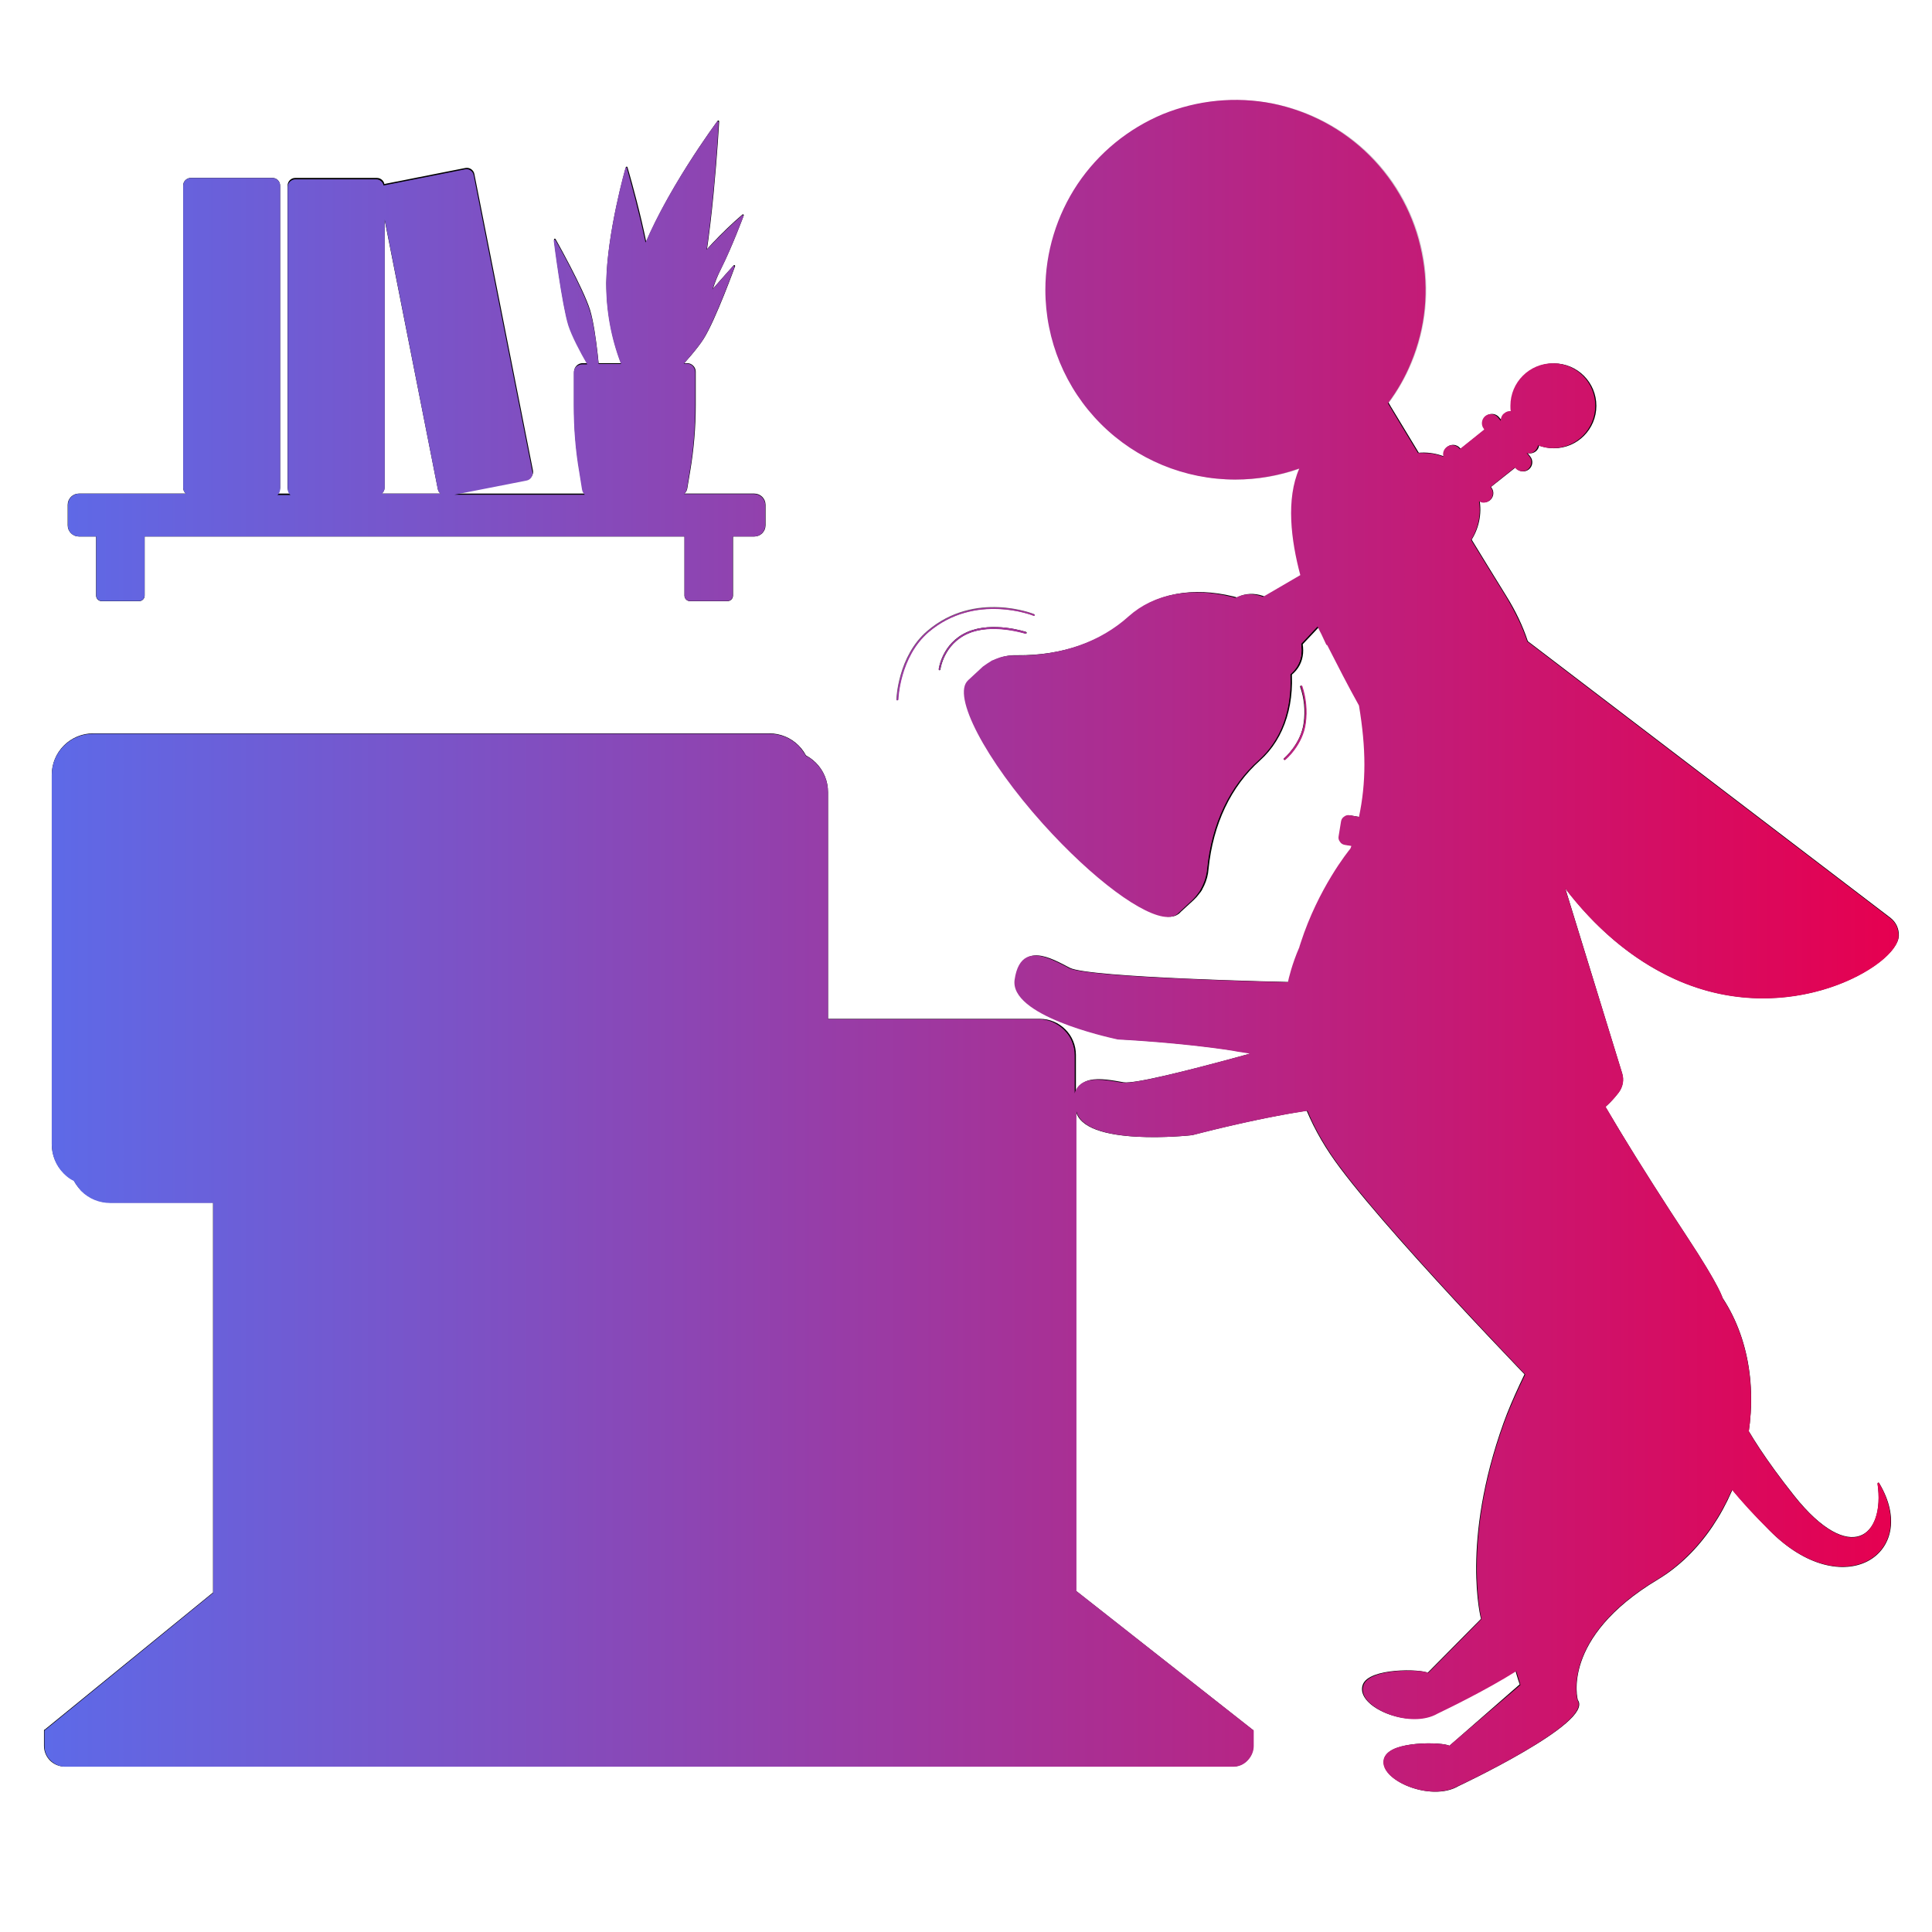 <?xml version="1.0" encoding="UTF-8"?> <svg xmlns="http://www.w3.org/2000/svg" width="260" height="260" viewBox="0 0 260 260" fill="none"><g clip-path="url(#clip0_2320_146509)"><path d="M200.193 85.921L218.182 144.457C218.312 144.883 218.338 145.334 218.257 145.772C218.177 146.21 217.993 146.622 217.721 146.974C215.387 150.02 208.471 156.61 200.087 142.047C189.709 124.024 188.203 90.882 193.442 84.145C196.344 80.401 199.669 84.204 200.193 85.921Z" fill="#4C4C4C" stroke="black" stroke-width="0.232" stroke-linecap="round" stroke-linejoin="round"></path><path d="M187.41 122.725C185.102 124.809 183.259 127.356 182.001 130.2C179.907 134.945 179.986 138.557 179.986 138.557C179.986 138.557 154.079 146.26 151.2 145.763C148.321 145.266 144.096 144.3 144.858 149.301C145.619 154.301 160.397 152.653 160.397 152.653C160.397 152.653 168.518 150.475 175.719 149.38C182.92 148.284 189.708 147.012 194.597 142.972C201.691 137.113 203.084 135.079 203.084 135.079" fill="#666666"></path><path d="M187.41 122.725C185.102 124.809 183.259 127.356 182.001 130.2C179.907 134.945 179.986 138.557 179.986 138.557C179.986 138.557 154.079 146.26 151.2 145.763C148.321 145.266 144.096 144.3 144.858 149.301C145.619 154.301 160.397 152.653 160.397 152.653C160.397 152.653 168.518 150.475 175.719 149.38C182.92 148.284 189.708 147.012 194.597 142.972C201.691 137.113 203.084 135.079 203.084 135.079" stroke="black" stroke-width="0.232" stroke-linecap="round" stroke-linejoin="round"></path><path d="M33.509 137.229H139.956C140.577 137.229 141.191 137.352 141.764 137.591C142.337 137.83 142.857 138.181 143.294 138.622C143.735 139.059 144.084 139.58 144.32 140.154C144.556 140.727 144.678 141.34 144.677 141.96V214.249H28.787V141.951C28.787 140.699 29.285 139.497 30.17 138.612C31.056 137.726 32.257 137.229 33.509 137.229Z" fill="#E5E5E5" stroke="black" stroke-width="0.232" stroke-linecap="round" stroke-linejoin="round"></path><path d="M139.751 140.943H33.894C33.402 140.943 32.929 141.139 32.581 141.487C32.233 141.836 32.037 142.308 32.037 142.801V209.193C32.037 209.686 32.233 210.158 32.581 210.507C32.929 210.855 33.402 211.05 33.894 211.05H139.751C140.244 211.05 140.716 210.855 141.065 210.507C141.413 210.158 141.609 209.686 141.609 209.193V142.801C141.609 142.308 141.413 141.836 141.065 141.487C140.716 141.139 140.244 140.943 139.751 140.943Z" fill="#E5E5E5" stroke="black" stroke-width="0.232" stroke-linecap="round" stroke-linejoin="round"></path><path d="M72.954 165.908H57.057C56.856 165.907 56.658 165.946 56.473 166.023C56.287 166.099 56.119 166.211 55.977 166.352C55.835 166.494 55.722 166.662 55.646 166.847C55.569 167.032 55.529 167.23 55.529 167.431V178.954C55.529 179.36 55.69 179.748 55.977 180.035C56.263 180.321 56.652 180.482 57.057 180.482H72.954C73.358 180.481 73.746 180.319 74.031 180.033C74.317 179.747 74.477 179.359 74.477 178.954V167.431C74.477 167.027 74.316 166.64 74.031 166.354C73.745 166.068 73.358 165.908 72.954 165.908Z" fill="white"></path><path fill-rule="evenodd" clip-rule="evenodd" d="M65.002 169.139C64.2 169.139 63.416 169.377 62.75 169.822C62.083 170.268 61.564 170.901 61.257 171.641C60.95 172.382 60.87 173.197 61.026 173.983C61.183 174.77 61.569 175.492 62.136 176.059C62.702 176.625 63.425 177.011 64.211 177.168C64.997 177.324 65.812 177.244 66.553 176.937C67.293 176.63 67.926 176.111 68.372 175.444C68.817 174.778 69.055 173.994 69.055 173.193C69.055 172.118 68.628 171.087 67.868 170.326C67.108 169.566 66.077 169.139 65.002 169.139ZM58.627 173.193C58.627 171.932 59.001 170.699 59.701 169.651C60.402 168.603 61.397 167.786 62.562 167.303C63.727 166.821 65.009 166.694 66.245 166.94C67.482 167.186 68.618 167.793 69.509 168.685C70.401 169.576 71.008 170.712 71.254 171.949C71.5 173.185 71.374 174.467 70.891 175.632C70.409 176.797 69.591 177.792 68.543 178.493C67.495 179.193 66.262 179.567 65.002 179.567C63.312 179.566 61.691 178.894 60.497 177.698C59.303 176.503 58.632 174.882 58.632 173.193H58.627Z" fill="#4C4C4C"></path><path fill-rule="evenodd" clip-rule="evenodd" d="M65.002 166.818C66.504 166.817 67.957 167.346 69.107 168.311C70.257 169.276 71.03 170.616 71.29 172.094C71.549 173.573 71.279 175.096 70.526 176.395C69.773 177.694 68.587 178.686 67.175 179.197C65.763 179.707 64.216 179.703 62.807 179.185C61.398 178.668 60.216 177.67 59.47 176.367C58.724 175.064 58.462 173.539 58.729 172.062C58.996 170.585 59.776 169.249 60.931 168.29L62.412 170.073C61.676 170.68 61.179 171.528 61.007 172.466C60.834 173.404 60.999 174.373 61.471 175.202C61.942 176.031 62.691 176.667 63.586 176.998C64.48 177.329 65.463 177.335 66.361 177.013C67.259 176.691 68.014 176.063 68.495 175.239C68.975 174.415 69.15 173.447 68.987 172.508C68.825 171.568 68.337 170.715 67.608 170.1C66.879 169.485 65.956 169.146 65.002 169.144V166.818Z" fill="#808080"></path><path fill-rule="evenodd" clip-rule="evenodd" d="M65.001 166.818C66.438 166.822 67.832 167.31 68.957 168.205C70.082 169.1 70.871 170.349 71.197 171.748C71.524 173.148 71.368 174.617 70.755 175.917C70.142 177.217 69.108 178.272 67.821 178.911C66.534 179.55 65.068 179.736 63.662 179.438C62.256 179.14 60.992 178.376 60.074 177.269C59.157 176.163 58.64 174.779 58.607 173.343C58.574 171.906 59.028 170.5 59.894 169.353L61.751 170.746C61.411 171.198 61.169 171.718 61.042 172.269C60.914 172.821 60.904 173.394 61.012 173.95C61.119 174.506 61.342 175.033 61.666 175.498C61.989 175.963 62.407 176.354 62.892 176.648C63.376 176.941 63.916 177.13 64.478 177.201C65.04 177.273 65.611 177.226 66.153 177.064C66.696 176.901 67.198 176.627 67.629 176.259C68.059 175.89 68.407 175.436 68.65 174.924C69.039 174.098 69.137 173.165 68.929 172.276C68.721 171.387 68.218 170.594 67.504 170.026C66.787 169.46 65.9 169.151 64.987 169.149L65.001 166.818Z" fill="#808080"></path><path fill-rule="evenodd" clip-rule="evenodd" d="M65.002 166.818C66.325 166.818 67.614 167.228 68.692 167.994C69.771 168.759 70.584 169.84 71.021 171.088C71.457 172.336 71.495 173.689 71.129 174.959C70.762 176.229 70.01 177.354 68.976 178.178C67.942 179.002 66.677 179.484 65.357 179.557C64.037 179.631 62.727 179.292 61.608 178.587C60.489 177.883 59.617 176.848 59.112 175.626C58.607 174.404 58.495 173.056 58.79 171.767L61.051 172.287C60.91 172.9 60.912 173.537 61.059 174.149C61.206 174.76 61.494 175.329 61.899 175.81C62.304 176.292 62.815 176.672 63.392 176.922C63.97 177.171 64.597 177.283 65.225 177.248C65.853 177.213 66.464 177.033 67.01 176.721C67.557 176.409 68.023 175.974 68.372 175.451C68.721 174.928 68.943 174.33 69.022 173.706C69.1 173.082 69.032 172.449 68.823 171.855C68.546 171.063 68.029 170.376 67.345 169.89C66.66 169.403 65.842 169.141 65.002 169.139V166.818Z" fill="#808080"></path><path fill-rule="evenodd" clip-rule="evenodd" d="M65.001 166.818C66.129 166.817 67.237 167.115 68.211 167.682C69.186 168.249 69.993 169.064 70.551 170.044C71.108 171.024 71.396 172.135 71.384 173.262C71.373 174.39 71.063 175.494 70.485 176.463C69.908 177.432 69.084 178.23 68.098 178.777C67.112 179.323 65.998 179.599 64.871 179.575C63.743 179.551 62.642 179.229 61.68 178.641C60.718 178.053 59.928 177.221 59.393 176.229L61.435 175.133C61.86 175.924 62.535 176.552 63.355 176.917C64.175 177.283 65.093 177.366 65.966 177.154C66.838 176.941 67.615 176.445 68.175 175.743C68.734 175.041 69.046 174.174 69.059 173.276C69.065 172.56 68.882 171.854 68.528 171.232C68.175 170.609 67.662 170.09 67.044 169.729C66.426 169.367 65.722 169.176 65.006 169.176L65.001 166.818Z" fill="#B3B3B3"></path><path fill-rule="evenodd" clip-rule="evenodd" d="M65.001 166.818C66.621 166.82 68.18 167.438 69.36 168.548C70.541 169.658 71.254 171.175 71.356 172.792C71.458 174.409 70.94 176.005 69.908 177.253C68.876 178.502 67.407 179.311 65.799 179.516L65.507 177.195C66.529 177.064 67.463 176.55 68.119 175.755C68.776 174.961 69.105 173.946 69.04 172.918C68.975 171.89 68.52 170.925 67.769 170.219C67.018 169.514 66.026 169.121 64.996 169.121L65.001 166.818Z" fill="#CCCCCC"></path><path d="M93.212 165.908H77.315C76.91 165.908 76.522 166.068 76.236 166.354C75.95 166.639 75.788 167.027 75.787 167.431V178.954C75.788 179.359 75.95 179.747 76.236 180.033C76.522 180.319 76.91 180.481 77.315 180.482H93.212C93.617 180.481 94.004 180.319 94.29 180.033C94.577 179.747 94.738 179.359 94.739 178.954V167.431C94.738 167.027 94.577 166.639 94.29 166.354C94.004 166.068 93.616 165.908 93.212 165.908Z" fill="white"></path><path fill-rule="evenodd" clip-rule="evenodd" d="M85.262 169.19C84.479 169.19 83.713 169.423 83.062 169.858C82.41 170.293 81.903 170.911 81.603 171.635C81.303 172.359 81.225 173.155 81.378 173.923C81.531 174.691 81.908 175.397 82.462 175.951C83.015 176.505 83.721 176.882 84.489 177.035C85.258 177.188 86.054 177.109 86.778 176.81C87.501 176.51 88.12 176.002 88.555 175.351C88.99 174.7 89.222 173.934 89.222 173.151C89.222 172.1 88.805 171.093 88.062 170.35C87.32 169.608 86.312 169.19 85.262 169.19ZM78.762 173.151C78.762 171.865 79.143 170.608 79.857 169.539C80.572 168.471 81.587 167.637 82.775 167.145C83.962 166.653 85.269 166.525 86.53 166.776C87.791 167.026 88.949 167.645 89.858 168.554C90.767 169.463 91.386 170.622 91.637 171.883C91.888 173.143 91.759 174.45 91.267 175.638C90.775 176.826 89.942 177.841 88.873 178.555C87.804 179.269 86.548 179.651 85.262 179.651C84.407 179.652 83.561 179.486 82.77 179.16C81.98 178.834 81.262 178.356 80.657 177.752C80.052 177.148 79.572 176.431 79.244 175.641C78.917 174.852 78.748 174.005 78.748 173.151H78.762Z" fill="#CCCCCC"></path><path fill-rule="evenodd" clip-rule="evenodd" d="M81.78 167.649C82.822 166.988 84.029 166.637 85.262 166.637V169.19C84.512 169.19 83.778 169.403 83.144 169.804C82.51 170.205 82.004 170.778 81.683 171.456L79.361 170.365C79.893 169.248 80.732 168.306 81.78 167.649Z" fill="#808080"></path><path d="M50.739 187.372H36.281C35.939 187.373 35.611 187.509 35.37 187.751C35.128 187.993 34.992 188.321 34.99 188.663C34.99 189.005 35.126 189.334 35.368 189.577C35.61 189.82 35.938 189.957 36.281 189.958H50.739C50.909 189.958 51.077 189.924 51.234 189.859C51.391 189.794 51.533 189.699 51.653 189.578C51.773 189.458 51.868 189.315 51.933 189.158C51.997 189.001 52.03 188.832 52.029 188.663C52.029 188.32 51.894 187.992 51.651 187.75C51.409 187.508 51.081 187.372 50.739 187.372Z" fill="white"></path><path d="M43.951 191.731H36.281C35.939 191.733 35.612 191.869 35.37 192.111C35.128 192.353 34.992 192.68 34.99 193.022C34.988 193.193 35.019 193.363 35.083 193.522C35.147 193.681 35.242 193.826 35.361 193.948C35.481 194.071 35.625 194.168 35.782 194.234C35.94 194.301 36.11 194.335 36.281 194.336H43.951C44.121 194.336 44.289 194.303 44.446 194.237C44.603 194.172 44.745 194.077 44.865 193.956C44.985 193.836 45.08 193.693 45.145 193.536C45.209 193.379 45.242 193.211 45.242 193.041C45.244 192.87 45.213 192.7 45.149 192.541C45.085 192.382 44.99 192.238 44.87 192.116C44.75 191.994 44.607 191.897 44.449 191.831C44.291 191.765 44.122 191.731 43.951 191.731Z" fill="white"></path><path d="M47.972 196.319H36.281C35.939 196.319 35.61 196.455 35.368 196.697C35.126 196.939 34.99 197.267 34.99 197.609C34.99 197.952 35.126 198.28 35.368 198.522C35.61 198.764 35.939 198.9 36.281 198.9H47.972C48.314 198.9 48.642 198.764 48.884 198.522C49.126 198.28 49.262 197.952 49.262 197.609C49.262 197.267 49.126 196.939 48.884 196.697C48.642 196.455 48.314 196.319 47.972 196.319Z" fill="white"></path><path d="M51.407 201.96H36.401C35.989 201.96 35.593 202.124 35.301 202.415C35.01 202.707 34.846 203.103 34.846 203.515V204.3C34.846 204.504 34.886 204.706 34.964 204.895C35.042 205.084 35.157 205.255 35.301 205.4C35.446 205.544 35.617 205.659 35.806 205.737C35.995 205.815 36.197 205.855 36.401 205.855H51.407C51.611 205.855 51.813 205.815 52.002 205.737C52.191 205.659 52.362 205.544 52.507 205.4C52.651 205.255 52.766 205.084 52.844 204.895C52.922 204.706 52.962 204.504 52.962 204.3V203.515C52.962 203.103 52.798 202.707 52.507 202.415C52.215 202.124 51.819 201.96 51.407 201.96Z" fill="#B3B3B3"></path><path d="M135.69 165.908H97.781C97.377 165.908 96.989 166.068 96.704 166.354C96.418 166.64 96.258 167.027 96.258 167.431V178.954C96.258 179.359 96.418 179.747 96.704 180.033C96.989 180.319 97.376 180.481 97.781 180.482H135.69C136.094 180.481 136.482 180.319 136.768 180.033C137.055 179.747 137.216 179.359 137.217 178.954V167.431C137.216 167.027 137.054 166.639 136.768 166.354C136.482 166.068 136.094 165.908 135.69 165.908Z" fill="white"></path><path d="M99.74 167.932C99.741 167.821 99.786 167.714 99.865 167.635C99.944 167.556 100.051 167.511 100.163 167.51H103.125C103.237 167.511 103.343 167.556 103.422 167.635C103.501 167.714 103.546 167.821 103.547 167.932V178.82H99.74V167.932Z" fill="#B3B3B3"></path><path d="M105.658 168.513C105.659 168.401 105.704 168.294 105.783 168.215C105.862 168.136 105.969 168.091 106.081 168.09H109.043C109.155 168.091 109.261 168.136 109.34 168.215C109.419 168.294 109.464 168.401 109.465 168.513V178.875H105.658V168.513Z" fill="#B3B3B3"></path><path d="M111.578 170.63C111.582 170.517 111.627 170.41 111.703 170.328C111.743 170.289 111.789 170.259 111.84 170.238C111.891 170.217 111.946 170.207 112.001 170.207H114.963C115.018 170.207 115.072 170.217 115.123 170.238C115.174 170.259 115.221 170.289 115.26 170.328C115.337 170.41 115.381 170.517 115.385 170.63V178.876H111.578V170.63Z" fill="#B3B3B3"></path><path d="M117.498 171.632C117.499 171.521 117.544 171.414 117.623 171.335C117.702 171.256 117.809 171.211 117.921 171.21H120.883C120.994 171.211 121.101 171.256 121.18 171.335C121.259 171.414 121.304 171.521 121.305 171.632V178.82H117.498V171.632Z" fill="#B3B3B3"></path><path d="M123.418 172.268C123.419 172.155 123.464 172.047 123.543 171.967C123.582 171.928 123.629 171.897 123.68 171.877C123.731 171.856 123.785 171.846 123.84 171.846H126.803C126.858 171.846 126.912 171.856 126.963 171.877C127.014 171.897 127.061 171.928 127.1 171.967C127.179 172.047 127.224 172.155 127.225 172.268V178.82H123.418V172.268Z" fill="#B3B3B3"></path><path d="M129.338 172.798C129.339 172.742 129.35 172.687 129.37 172.636C129.393 172.584 129.424 172.537 129.463 172.496C129.501 172.457 129.547 172.427 129.598 172.408C129.649 172.386 129.705 172.375 129.76 172.376H132.723C132.833 172.379 132.938 172.422 133.02 172.496C133.057 172.538 133.089 172.585 133.113 172.636C133.133 172.687 133.144 172.742 133.145 172.798V178.834H129.338V172.798Z" fill="#B3B3B3"></path><path d="M135.609 146.199H57.057C56.856 146.198 56.658 146.237 56.473 146.314C56.287 146.39 56.119 146.502 55.977 146.643C55.835 146.785 55.722 146.953 55.646 147.138C55.569 147.323 55.529 147.521 55.529 147.722V163.113C55.529 163.518 55.69 163.907 55.977 164.193C56.263 164.479 56.652 164.64 57.057 164.64H135.609C135.81 164.64 136.009 164.601 136.194 164.524C136.379 164.447 136.548 164.335 136.689 164.193C136.831 164.051 136.944 163.883 137.021 163.697C137.097 163.512 137.137 163.313 137.137 163.113V147.722C137.137 147.521 137.097 147.323 137.02 147.138C136.944 146.953 136.831 146.785 136.689 146.643C136.547 146.502 136.379 146.39 136.193 146.314C136.008 146.237 135.81 146.198 135.609 146.199Z" fill="white"></path><path d="M57.424 160.276L62.856 160.137L68.284 160.206H73.716L79.143 160.137L84.575 160.206L90.147 159.877L95.574 160.276H106.434L111.866 160.206L117.293 160.137L122.721 159.798L128.153 159.956L133.585 160.355" stroke="#E5E5E5" stroke-width="0.232" stroke-linecap="round" stroke-linejoin="round"></path><path d="M57.424 159.64L62.856 157.681L68.284 155.726L73.716 156.446L79.143 156.362L84.575 155.563L90.147 157.244L95.593 151.157L101.025 155.067L106.452 153.79L111.894 153.479L117.321 154.677L122.749 154.212L128.181 151.891L133.613 150.962" stroke="#CCCCCC" stroke-width="0.232" stroke-linecap="round" stroke-linejoin="round"></path><path d="M135.609 181.8H57.057C56.652 181.8 56.263 181.961 55.977 182.248C55.69 182.534 55.529 182.923 55.529 183.328V204.685C55.529 205.09 55.69 205.479 55.977 205.765C56.263 206.052 56.652 206.212 57.057 206.212H135.609C135.81 206.212 136.009 206.173 136.194 206.096C136.379 206.019 136.548 205.907 136.689 205.765C136.831 205.623 136.944 205.455 137.021 205.269C137.097 205.084 137.137 204.886 137.137 204.685V183.328C137.137 183.127 137.097 182.929 137.021 182.743C136.944 182.558 136.831 182.39 136.689 182.248C136.548 182.106 136.379 181.993 136.194 181.917C136.009 181.84 135.81 181.8 135.609 181.8Z" fill="white"></path><path d="M61.432 199.815C61.431 199.62 61.469 199.427 61.543 199.247C61.617 199.067 61.726 198.904 61.864 198.766C62.002 198.628 62.165 198.519 62.345 198.445C62.525 198.371 62.718 198.333 62.913 198.334H70.341C70.535 198.333 70.728 198.371 70.907 198.445C71.086 198.519 71.249 198.628 71.386 198.765C71.524 198.903 71.634 199.066 71.709 199.246C71.784 199.426 71.822 199.62 71.822 199.815V203.315H61.432V199.815Z" fill="#E5E5E5"></path><path d="M73.285 197.4C73.286 197.007 73.443 196.631 73.72 196.353C73.997 196.074 74.373 195.917 74.766 195.915H82.195C82.39 195.915 82.583 195.953 82.763 196.028C82.943 196.102 83.106 196.212 83.244 196.35C83.381 196.488 83.49 196.652 83.564 196.832C83.639 197.012 83.677 197.205 83.676 197.4V203.315H73.285V197.4Z" fill="#E5E5E5"></path><path d="M85.141 193.965C85.141 193.572 85.297 193.195 85.574 192.917C85.852 192.64 86.229 192.484 86.622 192.484H94.05C94.443 192.484 94.82 192.64 95.097 192.917C95.375 193.195 95.531 193.572 95.531 193.965V203.32H85.141V193.965Z" fill="#CCCCCC"></path><path d="M96.996 196.797C96.996 196.601 97.034 196.407 97.108 196.226C97.184 196.051 97.295 195.893 97.433 195.761C97.564 195.624 97.722 195.515 97.897 195.441C98.076 195.366 98.269 195.326 98.463 195.325H105.892C106.285 195.329 106.661 195.486 106.941 195.761C107.077 195.894 107.186 196.051 107.261 196.226C107.335 196.407 107.373 196.601 107.373 196.797V203.297H96.996V196.797Z" fill="#CCCCCC"></path><path d="M108.854 191.058C108.853 190.863 108.891 190.67 108.965 190.49C109.039 190.31 109.148 190.146 109.286 190.008C109.423 189.87 109.587 189.76 109.767 189.686C109.947 189.611 110.14 189.573 110.335 189.573H117.763C117.958 189.574 118.15 189.613 118.33 189.689C118.505 189.763 118.663 189.872 118.794 190.009C118.933 190.146 119.043 190.309 119.118 190.49C119.193 190.67 119.231 190.863 119.23 191.058V203.315H108.854V191.058Z" fill="#B3B3B3"></path><path d="M120.715 187.432C120.716 187.238 120.756 187.045 120.831 186.866C120.907 186.692 121.015 186.534 121.151 186.402C121.285 186.267 121.442 186.158 121.616 186.081C121.795 186.007 121.988 185.969 122.182 185.97H129.611C129.805 185.969 129.997 186.007 130.177 186.081C130.351 186.157 130.509 186.266 130.641 186.402C130.777 186.535 130.887 186.692 130.966 186.866C131.04 187.046 131.078 187.238 131.078 187.432V203.315H120.715V187.432Z" fill="#B3B3B3"></path><path d="M57.424 203.431H135.066" stroke="#808080" stroke-width="0.232" stroke-linecap="round" stroke-linejoin="round"></path><path d="M6.037 232.9L28.926 214.249H144.821L168.537 232.9H6.037Z" fill="#B3B3B3" stroke="black" stroke-width="0.232" stroke-linecap="round" stroke-linejoin="round"></path><path d="M6.037 232.9H168.537V234.956C168.537 235.663 168.256 236.341 167.757 236.841C167.257 237.341 166.579 237.621 165.872 237.621H8.702C7.995 237.621 7.317 237.341 6.818 236.841C6.318 236.341 6.037 235.663 6.037 234.956V232.9Z" fill="#808080" stroke="black" stroke-width="0.232" stroke-linecap="round" stroke-linejoin="round"></path><path d="M111.514 223.586H61.626C61.346 223.586 61.071 223.67 60.839 223.828C60.607 223.987 60.428 224.211 60.326 224.473L58.274 229.622C58.2 229.809 58.173 230.012 58.195 230.212C58.218 230.412 58.29 230.603 58.404 230.769C58.524 230.938 58.683 231.075 58.869 231.168C59.046 231.26 59.244 231.308 59.444 231.307H114.04C114.247 231.308 114.451 231.257 114.634 231.159C114.814 231.059 114.967 230.916 115.078 230.743C115.189 230.569 115.255 230.371 115.27 230.165C115.284 229.958 115.247 229.751 115.163 229.562L112.786 224.376C112.675 224.131 112.496 223.924 112.271 223.779C112.045 223.634 111.782 223.558 111.514 223.558V223.586Z" fill="#CCCCCC" stroke="black" stroke-width="0.232" stroke-linecap="round" stroke-linejoin="round"></path><path d="M9.404 106.586C9.404 105.139 9.979 103.752 11.002 102.729C12.025 101.706 13.413 101.131 14.86 101.131H105.86C107.307 101.131 108.694 101.706 109.717 102.729C110.74 103.752 111.315 105.139 111.315 106.586V156.265C111.315 157.712 110.74 159.099 109.717 160.122C108.694 161.145 107.307 161.72 105.86 161.72H14.86C13.413 161.72 12.025 161.145 11.002 160.122C9.979 159.099 9.404 157.712 9.404 156.265V106.586Z" fill="black" stroke="black" stroke-width="0.232" stroke-linecap="round" stroke-linejoin="round"></path><path d="M7.082 104.265C7.082 102.818 7.657 101.43 8.68 100.407C9.703 99.384 11.091 98.809 12.537 98.809H103.537C104.984 98.809 106.372 99.384 107.395 100.407C108.418 101.43 108.993 102.818 108.993 104.265V153.943C108.993 155.39 108.418 156.778 107.395 157.801C106.372 158.824 104.984 159.399 103.537 159.399H12.537C11.091 159.399 9.703 158.824 8.68 157.801C7.657 156.778 7.082 155.39 7.082 153.943V104.265Z" fill="white" stroke="black" stroke-width="0.232" stroke-linecap="round" stroke-linejoin="round"></path><path d="M18.573 106.897C18.734 106.905 18.886 106.973 19 107.087C19.115 107.201 19.182 107.353 19.19 107.515H19.264C19.58 107.514 19.884 107.634 20.114 107.849C20.345 108.065 20.484 108.361 20.504 108.675L20.741 111.229C20.896 111.242 21.04 111.314 21.146 111.428C21.251 111.543 21.309 111.693 21.309 111.849C21.309 112.005 21.251 112.155 21.146 112.269C21.04 112.384 20.896 112.455 20.741 112.469H16.404C16.249 112.455 16.105 112.384 16 112.269C15.894 112.155 15.836 112.005 15.836 111.849C15.836 111.693 15.894 111.543 16 111.428C16.105 111.314 16.249 111.242 16.404 111.229L16.641 108.675C16.661 108.361 16.801 108.065 17.031 107.849C17.261 107.634 17.565 107.514 17.881 107.515H17.955C17.96 107.352 18.026 107.198 18.141 107.083C18.256 106.968 18.41 106.902 18.573 106.897V106.897Z" stroke="black" stroke-width="0.232" stroke-linecap="round" stroke-linejoin="round"></path><path d="M17.645 112.775C17.645 113.021 17.742 113.257 17.916 113.432C18.091 113.606 18.327 113.704 18.573 113.704C18.819 113.704 19.056 113.606 19.23 113.432C19.404 113.257 19.502 113.021 19.502 112.775V112.469H17.645V112.775Z" stroke="black" stroke-width="0.232" stroke-linecap="round" stroke-linejoin="round"></path><path d="M21.953 104.265H15.193C14.489 104.265 13.813 104.544 13.315 105.042C12.817 105.541 12.537 106.216 12.537 106.92V113.68C12.537 114.385 12.817 115.06 13.315 115.558C13.813 116.056 14.489 116.336 15.193 116.336H21.953C22.657 116.336 23.333 116.056 23.831 115.558C24.329 115.06 24.608 114.385 24.608 113.68V106.92C24.608 106.216 24.329 105.541 23.831 105.042C23.333 104.544 22.657 104.265 21.953 104.265V104.265Z" stroke="black" stroke-width="0.232" stroke-linecap="round" stroke-linejoin="round"></path><path d="M30.436 113.086V107.849H30.705L34.359 112.775H34.206V107.849H34.493V113.086H34.233L30.589 108.16H30.737V113.086H30.436Z" fill="black"></path><path d="M37.256 113.147C36.949 113.153 36.646 113.073 36.383 112.914C36.129 112.758 35.928 112.528 35.807 112.255C35.541 111.597 35.541 110.861 35.807 110.203C35.928 109.93 36.129 109.7 36.383 109.544C36.65 109.391 36.951 109.311 37.258 109.311C37.565 109.311 37.867 109.391 38.133 109.544C38.387 109.7 38.586 109.93 38.704 110.203C38.842 110.527 38.913 110.876 38.913 111.229C38.913 111.582 38.842 111.931 38.704 112.255C38.586 112.528 38.387 112.758 38.133 112.914C37.869 113.073 37.564 113.154 37.256 113.147ZM37.256 112.854C37.439 112.862 37.621 112.829 37.79 112.757C37.959 112.686 38.109 112.578 38.231 112.441C38.493 112.093 38.621 111.663 38.593 111.229C38.623 110.797 38.494 110.37 38.231 110.027C38.106 109.893 37.956 109.787 37.788 109.715C37.621 109.642 37.441 109.605 37.258 109.605C37.076 109.605 36.895 109.642 36.728 109.715C36.561 109.787 36.41 109.893 36.285 110.027C36.026 110.371 35.899 110.798 35.928 111.229C35.902 111.662 36.028 112.091 36.285 112.441C36.407 112.577 36.556 112.685 36.724 112.756C36.892 112.828 37.074 112.861 37.256 112.854Z" fill="black"></path><path d="M41.017 113.147C40.886 113.153 40.756 113.131 40.635 113.083C40.514 113.034 40.405 112.959 40.316 112.863C40.141 112.606 40.057 112.297 40.079 111.986V109.664H39.336V109.372H40.079V108.309L40.39 108.193V109.372H41.523V109.641H40.395V111.921C40.377 112.167 40.429 112.413 40.543 112.631C40.602 112.707 40.678 112.767 40.766 112.806C40.853 112.845 40.949 112.862 41.044 112.854C41.133 112.855 41.222 112.846 41.309 112.826C41.378 112.811 41.444 112.789 41.509 112.761V113.058C41.437 113.087 41.362 113.106 41.286 113.114C41.198 113.137 41.108 113.148 41.017 113.147Z" fill="black"></path><path d="M42.34 113.086V109.372H42.651V113.086H42.34ZM42.252 108.397V107.933H42.716V108.397H42.252Z" fill="black"></path><path d="M44.108 113.086V109.641H43.365V109.372H44.182L44.108 109.455V108.791C44.088 108.473 44.187 108.158 44.387 107.909C44.487 107.8 44.61 107.715 44.747 107.659C44.885 107.604 45.033 107.58 45.181 107.589C45.27 107.589 45.358 107.599 45.445 107.617C45.522 107.629 45.596 107.649 45.668 107.677V107.979C45.602 107.95 45.534 107.929 45.464 107.914C45.376 107.891 45.285 107.88 45.194 107.881C45.084 107.873 44.974 107.891 44.872 107.933C44.77 107.976 44.68 108.043 44.609 108.127C44.471 108.341 44.406 108.593 44.424 108.847V109.478L44.363 109.376H46.569V113.091H46.258V109.646H44.401V113.086H44.108ZM46.169 108.397V107.932H46.634V108.397H46.169Z" fill="black"></path><path d="M49.309 113.146C48.993 113.154 48.681 113.073 48.408 112.914C48.154 112.75 47.951 112.516 47.824 112.241C47.683 111.913 47.615 111.558 47.624 111.201C47.614 110.848 47.684 110.497 47.828 110.175C47.955 109.907 48.161 109.683 48.418 109.534C48.689 109.38 48.997 109.303 49.309 109.311C49.54 109.31 49.768 109.359 49.978 109.455C50.186 109.536 50.372 109.665 50.521 109.831L50.363 110.068C50.219 109.917 50.045 109.796 49.852 109.715C49.677 109.643 49.49 109.605 49.3 109.604C49.113 109.594 48.925 109.626 48.752 109.698C48.579 109.769 48.423 109.878 48.297 110.017C48.038 110.357 47.911 110.779 47.94 111.206C47.911 111.642 48.038 112.074 48.297 112.427C48.422 112.568 48.577 112.68 48.75 112.754C48.924 112.828 49.111 112.862 49.3 112.854C49.483 112.853 49.664 112.819 49.834 112.752C50.034 112.671 50.215 112.547 50.363 112.39L50.521 112.626C50.368 112.797 50.177 112.929 49.964 113.012C49.757 113.099 49.534 113.144 49.309 113.146Z" fill="black"></path><path d="M52.856 113.146C52.548 113.154 52.243 113.073 51.979 112.914C51.727 112.756 51.529 112.526 51.408 112.255C51.267 111.932 51.199 111.581 51.208 111.229C51.198 110.876 51.266 110.526 51.408 110.203C51.532 109.931 51.734 109.702 51.988 109.544C52.249 109.385 52.551 109.305 52.856 109.311C53.177 109.302 53.492 109.399 53.752 109.585C54.008 109.769 54.186 110.04 54.254 110.347H54.161L54.235 109.372H54.542C54.542 109.511 54.514 109.646 54.495 109.78C54.477 109.915 54.495 110.045 54.495 110.175V113.086H54.184V112.111H54.268C54.2 112.418 54.021 112.689 53.766 112.872C53.501 113.06 53.181 113.156 52.856 113.146ZM52.856 112.854C53.038 112.862 53.219 112.828 53.386 112.757C53.553 112.685 53.702 112.577 53.822 112.441C54.079 112.091 54.206 111.662 54.179 111.229C54.209 110.798 54.082 110.371 53.822 110.026C53.704 109.887 53.556 109.776 53.388 109.703C53.221 109.629 53.039 109.596 52.856 109.604C52.672 109.596 52.489 109.629 52.32 109.703C52.151 109.776 52.001 109.887 51.881 110.026C51.626 110.373 51.505 110.8 51.538 111.229C51.512 111.662 51.638 112.091 51.895 112.441C52.015 112.576 52.164 112.683 52.33 112.754C52.496 112.825 52.676 112.86 52.856 112.854Z" fill="black"></path><path d="M56.871 113.147C56.742 113.154 56.612 113.132 56.491 113.083C56.371 113.034 56.263 112.959 56.175 112.863C56 112.606 55.917 112.297 55.938 111.986V109.664H55.195V109.372H55.938V108.309L56.249 108.193V109.372H57.377V109.641H56.249V111.921C56.232 112.167 56.283 112.413 56.398 112.631C56.455 112.707 56.531 112.768 56.617 112.807C56.704 112.846 56.8 112.862 56.895 112.854C56.985 112.855 57.075 112.846 57.164 112.826C57.232 112.81 57.299 112.788 57.364 112.761V113.058C57.292 113.086 57.217 113.104 57.141 113.114C57.053 113.137 56.962 113.147 56.871 113.147Z" fill="black"></path><path d="M58.201 113.086V109.372H58.502V113.086H58.201ZM58.117 108.397V107.933H58.581V108.397H58.117Z" fill="black"></path><path d="M61.213 113.146C60.904 113.154 60.6 113.073 60.335 112.914C60.084 112.756 59.885 112.526 59.764 112.255C59.498 111.597 59.498 110.861 59.764 110.203C59.885 109.932 60.084 109.702 60.335 109.544C60.6 109.385 60.904 109.304 61.213 109.311C61.521 109.305 61.825 109.386 62.09 109.544C62.342 109.702 62.54 109.932 62.661 110.203C62.799 110.527 62.87 110.876 62.87 111.229C62.87 111.582 62.799 111.931 62.661 112.255C62.54 112.526 62.342 112.756 62.09 112.914C61.825 113.072 61.521 113.153 61.213 113.146ZM61.213 112.854C61.395 112.861 61.577 112.828 61.744 112.756C61.912 112.685 62.062 112.577 62.183 112.441C62.449 112.095 62.579 111.664 62.55 111.229C62.581 110.797 62.45 110.368 62.183 110.026C62.059 109.893 61.908 109.787 61.741 109.715C61.573 109.642 61.393 109.605 61.211 109.605C61.028 109.605 60.848 109.642 60.68 109.715C60.513 109.787 60.362 109.893 60.238 110.026C59.983 110.373 59.861 110.8 59.894 111.229C59.868 111.662 59.995 112.091 60.252 112.441C60.372 112.576 60.52 112.683 60.686 112.754C60.852 112.826 61.032 112.86 61.213 112.854Z" fill="black"></path><path d="M63.92 113.086V110.175C63.927 110.044 63.927 109.912 63.92 109.78C63.92 109.646 63.92 109.511 63.883 109.372H64.185L64.254 110.263H64.161C64.249 109.976 64.433 109.727 64.681 109.558C64.942 109.391 65.245 109.306 65.554 109.312C65.734 109.298 65.916 109.322 66.087 109.381C66.257 109.44 66.414 109.533 66.548 109.655C66.672 109.802 66.767 109.972 66.826 110.155C66.885 110.338 66.907 110.531 66.891 110.723V113.086H66.576V110.765C66.604 110.453 66.518 110.141 66.334 109.887C66.232 109.788 66.11 109.713 65.977 109.665C65.843 109.618 65.7 109.6 65.559 109.613C65.383 109.605 65.207 109.633 65.043 109.695C64.878 109.757 64.728 109.853 64.603 109.975C64.361 110.243 64.236 110.595 64.254 110.955V113.086H63.92Z" fill="black"></path><path d="M54.324 127.131H14.395C13.434 127.131 12.654 127.91 12.654 128.872V133.051C12.654 134.012 13.434 134.792 14.395 134.792H54.324C55.285 134.792 56.065 134.012 56.065 133.051V128.872C56.065 127.91 55.285 127.131 54.324 127.131Z" fill="#B3B3B3" stroke="black" stroke-width="0.232" stroke-linecap="round" stroke-linejoin="round"></path><path d="M74.288 137.809H13.467C13.018 137.809 12.654 138.173 12.654 138.622V140.943C12.654 141.392 13.018 141.756 13.467 141.756H74.288C74.737 141.756 75.101 141.392 75.101 140.943V138.622C75.101 138.173 74.737 137.809 74.288 137.809Z" fill="#CCCCCC" stroke="black" stroke-width="0.232" stroke-linecap="round" stroke-linejoin="round"></path><path d="M88.217 143.845H13.467C13.018 143.845 12.654 144.209 12.654 144.657V146.979C12.654 147.428 13.018 147.791 13.467 147.791H88.217C88.665 147.791 89.029 147.428 89.029 146.979V144.657C89.029 144.209 88.665 143.845 88.217 143.845Z" fill="#CCCCCC" stroke="black" stroke-width="0.232" stroke-linecap="round" stroke-linejoin="round"></path><path d="M58.967 149.881H13.467C13.018 149.881 12.654 150.245 12.654 150.693V153.015C12.654 153.464 13.018 153.827 13.467 153.827H58.967C59.416 153.827 59.779 153.464 59.779 153.015V150.693C59.779 150.245 59.416 149.881 58.967 149.881Z" fill="#CCCCCC" stroke="black" stroke-width="0.232" stroke-linecap="round" stroke-linejoin="round"></path><path d="M104.493 220.406H64.537L63.826 222.323H105.352L104.493 220.406Z" fill="#4C4C4C"></path><path d="M63.608 220.406H54.425L53.398 222.323H62.8L63.608 220.406Z" fill="#4C4C4C"></path><path d="M115.066 220.406H105.961L106.736 222.323H116.138L115.066 220.406Z" fill="#4C4C4C"></path><path d="M122.987 220.406H116.139L117.253 222.323H124.384L122.987 220.406Z" fill="#4C4C4C"></path><path d="M132.115 221.362H125.15L125.782 222.323H132.909L132.115 221.362Z" fill="#4C4C4C"></path><path d="M148.532 221.464H141.609L142.538 222.425H149.665L148.532 221.464Z" fill="#4C4C4C"></path><path d="M140.503 221.362H133.246L134.021 222.323H141.32L140.503 221.362Z" fill="#4C4C4C"></path><path d="M139.249 220.141H132.285L133.005 221.098H140.132L139.249 220.141Z" fill="#4C4C4C"></path><path d="M53.134 220.406H46.299L44.93 222.323H52.015L53.134 220.406Z" fill="#4C4C4C"></path><path d="M45.116 220.406H38.286L36.555 222.323H43.64L45.116 220.406Z" fill="#4C4C4C"></path><path d="M36.946 220.406H29.87L27.822 222.323H35.116L36.946 220.406Z" fill="#4C4C4C"></path><path d="M48.802 218.377H32.361L30.797 219.807H47.562L48.802 218.377Z" fill="#4C4C4C"></path><path d="M56.723 218.377H50.255L49.127 219.807H55.859L56.723 218.377Z" fill="#4C4C4C"></path><path d="M64.922 218.377H58.19L57.471 219.807H64.203L64.922 218.377Z" fill="#4C4C4C"></path><path d="M72.533 218.377H65.931L65.42 219.807H72.152L72.533 218.377Z" fill="#4C4C4C"></path><path d="M80.332 218.377H73.599L73.367 219.807H80.099L80.332 218.377Z" fill="#4C4C4C"></path><path d="M88.132 218.377H81.563L81.4 219.807H88.132V218.377Z" fill="#4C4C4C"></path><path d="M95.904 218.377H89.297L89.436 219.807H96.168L95.904 218.377Z" fill="#4C4C4C"></path><path d="M103.727 218.377H97.139L97.473 219.807H104.205L103.727 218.377Z" fill="#4C4C4C"></path><path d="M111.583 218.377H104.953L105.51 219.807H112.242L111.583 218.377Z" fill="#4C4C4C"></path><path d="M119.504 218.377H112.771L113.542 219.807H120.274L119.504 218.377Z" fill="#4C4C4C"></path><path d="M127.23 218.377H120.498L121.58 219.807H128.312L127.23 218.377Z" fill="#4C4C4C"></path><path d="M144.989 218.377H128.367L129.616 219.807H146.688L144.989 218.377Z" fill="#4C4C4C"></path><path d="M46.37 216.39H34.428L32.924 217.731H45.079L46.37 216.39Z" fill="#4C4C4C"></path><path d="M141.353 214.997H36.076L34.576 215.976H142.69L141.353 214.997Z" fill="#4C4C4C"></path><path d="M53.705 216.39H47.656L46.453 217.731H52.856L53.705 216.39Z" fill="#4C4C4C"></path><path d="M61.195 216.39H54.885L54.059 217.731H60.461L61.195 216.39Z" fill="#4C4C4C"></path><path d="M68.975 216.39H62.573L61.904 217.731H68.451L68.975 216.39Z" fill="#4C4C4C"></path><path d="M76.394 216.39H70.108L69.648 217.731H76.051L76.394 216.39Z" fill="#4C4C4C"></path><path d="M84.134 216.39H77.927L77.639 217.731H84.041L84.134 216.39Z" fill="#4C4C4C"></path><path d="M91.647 216.39H85.244V217.731H91.647V216.39Z" fill="#4C4C4C"></path><path d="M99.415 216.39H93.133L93.235 217.731H99.633L99.415 216.39Z" fill="#4C4C4C"></path><path d="M106.69 216.39H100.506L100.882 217.731H107.28L106.69 216.39Z" fill="#4C4C4C"></path><path d="M114.503 216.39H108.105L108.742 217.731H115.139L114.503 216.39Z" fill="#4C4C4C"></path><path d="M121.76 216.39H115.725L116.514 217.731H122.916L121.76 216.39Z" fill="#4C4C4C"></path><path d="M129.635 216.39H123.232L124.421 217.731H130.819L129.635 216.39Z" fill="#4C4C4C"></path><path d="M142.69 216.39H130.818L132.151 217.731H144.394L142.69 216.39Z" fill="#4C4C4C"></path><path d="M74.004 232.835C74.527 232.53 75.121 232.37 75.726 232.37H99.303C99.908 232.369 100.503 232.529 101.025 232.835C101.025 233.113 100.97 233.389 100.864 233.646C100.757 233.903 100.601 234.137 100.404 234.333C100.207 234.53 99.973 234.686 99.715 234.792C99.458 234.898 99.182 234.952 98.904 234.952H76.144C75.582 234.952 75.043 234.729 74.646 234.332C74.248 233.935 74.024 233.397 74.022 232.835H74.004Z" fill="#666666" stroke="black" stroke-width="0.232" stroke-linecap="round" stroke-linejoin="round"></path><path d="M80.666 51.336C80.666 51.336 77.468 46.294 76.609 43.583C75.75 40.871 74.668 32.235 74.668 32.235C74.668 32.235 78.447 38.926 79.311 41.786C80.174 44.646 80.666 51.336 80.666 51.336Z" fill="#808080" stroke="black" stroke-width="0.232" stroke-linecap="round" stroke-linejoin="round"></path><path d="M88.215 52.794C88.215 52.794 89.961 47.078 91.465 44.65C92.969 42.222 98.814 35.792 98.814 35.792C98.814 35.792 96.196 43.016 94.594 45.542C92.992 48.068 88.215 52.794 88.215 52.794Z" fill="#808080" stroke="black" stroke-width="0.232" stroke-linecap="round" stroke-linejoin="round"></path><path d="M84.445 55.315C84.445 55.315 83.09 43.29 86.191 34.756C89.293 26.223 96.665 16.334 96.665 16.334C96.665 16.334 95.695 34.157 93.559 40.657C91.424 47.157 87.059 56.657 87.059 56.657L84.445 55.315Z" fill="#666666" stroke="black" stroke-width="0.232" stroke-linecap="round" stroke-linejoin="round"></path><path d="M87.26 52.794C87.26 52.794 89.535 40.866 92.399 37.008C94.641 34.07 97.181 31.374 99.981 28.962C99.981 28.962 98.43 33.15 96.945 36.094C94.874 40.24 96.016 41.01 92.919 46.364C91.211 49.303 87.26 52.794 87.26 52.794Z" fill="#B3B3B3" stroke="black" stroke-width="0.232" stroke-linecap="round" stroke-linejoin="round"></path><path d="M84.347 50.463C82.618 46.554 81.722 42.327 81.715 38.053C81.812 31.265 84.333 22.541 84.333 22.541C84.333 22.541 88.215 35.55 87.936 41.447C87.658 47.343 84.84 52.794 84.84 52.794L84.347 50.463Z" fill="#B3B3B3" stroke="black" stroke-width="0.232" stroke-linecap="round" stroke-linejoin="round"></path><path d="M77.369 50.032V54.54C77.368 57.508 77.616 60.471 78.112 63.398L78.502 65.72C78.544 65.963 78.671 66.183 78.859 66.343C79.047 66.502 79.286 66.591 79.533 66.593H91.344C91.591 66.593 91.831 66.505 92.019 66.345C92.208 66.185 92.334 65.964 92.375 65.72L92.765 63.398C93.262 60.472 93.512 57.508 93.512 54.54V50.032C93.512 49.754 93.402 49.489 93.206 49.293C93.01 49.097 92.745 48.987 92.468 48.987H78.414C78.137 48.987 77.871 49.097 77.675 49.293C77.479 49.489 77.369 49.754 77.369 50.032Z" fill="#B3B3B3" stroke="black" stroke-width="0.232" stroke-linecap="round" stroke-linejoin="round"></path><path d="M98.416 80.15V68.965C98.416 68.675 98.181 68.44 97.891 68.44H92.868C92.578 68.44 92.343 68.675 92.343 68.965V80.15C92.343 80.439 92.578 80.674 92.868 80.674H97.891C98.181 80.674 98.416 80.439 98.416 80.15Z" fill="#CCCCCC" stroke="black" stroke-width="0.464" stroke-linecap="round" stroke-linejoin="round"></path><path d="M19.236 80.15V68.965C19.236 68.675 19.001 68.44 18.712 68.44H13.688C13.398 68.44 13.164 68.675 13.164 68.965V80.15C13.164 80.439 13.398 80.674 13.688 80.674H18.712C19.001 80.674 19.236 80.439 19.236 80.15Z" fill="#CCCCCC" stroke="black" stroke-width="0.464" stroke-linecap="round" stroke-linejoin="round"></path><path d="M36.67 24.059H25.676C25.173 24.059 24.766 24.467 24.766 24.969V65.632C24.766 66.134 25.173 66.541 25.676 66.541H36.67C37.172 66.541 37.58 66.134 37.58 65.632V24.969C37.58 24.467 37.172 24.059 36.67 24.059Z" fill="#B3B3B3" stroke="black" stroke-width="0.232" stroke-linecap="round" stroke-linejoin="round"></path><path d="M31.173 38.805C33.394 38.805 35.194 37.005 35.194 34.784C35.194 32.564 33.394 30.763 31.173 30.763C28.953 30.763 27.152 32.564 27.152 34.784C27.152 37.005 28.953 38.805 31.173 38.805Z" fill="white" stroke="black" stroke-width="0.232" stroke-linecap="round" stroke-linejoin="round"></path><path d="M31.173 36.98C32.422 36.98 33.434 35.968 33.434 34.719C33.434 33.47 32.422 32.458 31.173 32.458C29.924 32.458 28.912 33.47 28.912 34.719C28.912 35.968 29.924 36.98 31.173 36.98Z" fill="#666666" stroke="black" stroke-width="0.232" stroke-linecap="round" stroke-linejoin="round"></path><path d="M33.09 41.688H29.251C28.84 41.688 28.508 42.021 28.508 42.431V62.098C28.508 62.508 28.84 62.841 29.251 62.841H33.09C33.501 62.841 33.833 62.508 33.833 62.098V42.431C33.833 42.021 33.501 41.688 33.09 41.688Z" fill="white" stroke="black" stroke-width="0.232" stroke-linecap="round" stroke-linejoin="round"></path><path d="M62.655 22.719L51.869 24.851C51.376 24.948 51.056 25.427 51.153 25.92L59.037 65.811C59.135 66.304 59.613 66.624 60.106 66.527L70.892 64.395C71.385 64.298 71.706 63.819 71.608 63.326L63.724 23.436C63.627 22.942 63.148 22.622 62.655 22.719Z" fill="#4C4C4C" stroke="black" stroke-width="0.232" stroke-linecap="round" stroke-linejoin="round"></path><path d="M59.341 38.327C61.562 38.327 63.362 36.527 63.362 34.306C63.362 32.086 61.562 30.285 59.341 30.285C57.12 30.285 55.32 32.086 55.32 34.306C55.32 36.527 57.12 38.327 59.341 38.327Z" fill="white" stroke="black" stroke-width="0.232" stroke-linecap="round" stroke-linejoin="round"></path><path d="M59.333 36.502C60.582 36.502 61.594 35.49 61.594 34.241C61.594 32.992 60.582 31.98 59.333 31.98C58.085 31.98 57.072 32.992 57.072 34.241C57.072 35.49 58.085 36.502 59.333 36.502Z" fill="#4C4C4C" stroke="black" stroke-width="0.232" stroke-linecap="round" stroke-linejoin="round"></path><path d="M62.564 40.703L58.797 41.447C58.395 41.527 58.133 41.917 58.212 42.32L62.026 61.614C62.105 62.016 62.496 62.278 62.898 62.199L66.665 61.454C67.068 61.374 67.329 60.984 67.25 60.581L63.437 41.287C63.357 40.885 62.966 40.623 62.564 40.703Z" fill="white" stroke="black" stroke-width="0.232" stroke-linecap="round" stroke-linejoin="round"></path><path d="M50.725 24.059H39.73C39.228 24.059 38.82 24.467 38.82 24.969V65.632C38.82 66.134 39.228 66.541 39.73 66.541H50.725C51.227 66.541 51.635 66.134 51.635 65.632V24.969C51.635 24.467 51.227 24.059 50.725 24.059Z" fill="#808080" stroke="black" stroke-width="0.232" stroke-linecap="round" stroke-linejoin="round"></path><path d="M45.228 38.805C47.448 38.805 49.248 37.005 49.248 34.784C49.248 32.564 47.448 30.763 45.228 30.763C43.007 30.763 41.207 32.564 41.207 34.784C41.207 37.005 43.007 38.805 45.228 38.805Z" fill="white" stroke="black" stroke-width="0.232" stroke-linecap="round" stroke-linejoin="round"></path><path d="M45.228 36.98C46.477 36.98 47.489 35.968 47.489 34.719C47.489 33.47 46.477 32.458 45.228 32.458C43.979 32.458 42.967 33.47 42.967 34.719C42.967 35.968 43.979 36.98 45.228 36.98Z" fill="#808080" stroke="black" stroke-width="0.232" stroke-linecap="round" stroke-linejoin="round"></path><path d="M47.145 41.688H43.305C42.895 41.688 42.562 42.021 42.562 42.431V62.098C42.562 62.508 42.895 62.841 43.305 62.841H47.145C47.555 62.841 47.888 62.508 47.888 62.098V42.431C47.888 42.021 47.555 41.688 47.145 41.688Z" fill="white" stroke="black" stroke-width="0.232" stroke-linecap="round" stroke-linejoin="round"></path><path d="M101.513 66.541H10.619C9.85 66.541 9.227 67.165 9.227 67.934V70.692C9.227 71.462 9.85 72.085 10.619 72.085H101.513C102.282 72.085 102.905 71.462 102.905 70.692V67.934C102.905 67.165 102.282 66.541 101.513 66.541Z" fill="#CCCCCC" stroke="black" stroke-width="0.232" stroke-linecap="round" stroke-linejoin="round"></path><path d="M166.411 64.535C171.461 64.535 176.398 63.038 180.598 60.232C184.797 57.426 188.07 53.438 190.003 48.772C191.935 44.106 192.441 38.971 191.456 34.018C190.47 29.065 188.038 24.515 184.467 20.943C180.896 17.372 176.346 14.94 171.392 13.955C166.439 12.97 161.305 13.475 156.639 15.408C151.973 17.341 147.984 20.614 145.179 24.813C142.373 29.012 140.875 33.949 140.875 39C140.875 45.772 143.565 52.267 148.354 57.056C153.143 61.845 159.638 64.535 166.411 64.535Z" fill="#CCCCCC"></path><path d="M166.41 61.508C170.862 61.509 175.214 60.19 178.917 57.717C182.619 55.245 185.504 51.73 187.209 47.617C188.913 43.504 189.359 38.978 188.491 34.611C187.623 30.245 185.48 26.234 182.332 23.085C179.185 19.937 175.174 17.793 170.808 16.924C166.441 16.055 161.915 16.501 157.802 18.204C153.689 19.908 150.173 22.793 147.7 26.494C145.226 30.196 143.906 34.548 143.906 39C143.907 44.968 146.279 50.692 150.499 54.913C154.718 59.133 160.442 61.506 166.41 61.508Z" fill="white"></path><path fill-rule="evenodd" clip-rule="evenodd" d="M154.036 27.582C154.124 27.488 154.27 27.484 154.364 27.572L166.406 38.901L184.877 33.184C184.999 33.145 185.129 33.214 185.167 33.337C185.205 33.459 185.136 33.589 185.014 33.627L166.415 39.384C166.335 39.409 166.248 39.389 166.187 39.331L154.046 27.91C153.952 27.822 153.948 27.675 154.036 27.582Z" fill="#808080"></path><path d="M178.835 86.752C178.835 86.752 170.162 69.703 176.109 61.36C178.338 58.24 193.288 78.603 193.288 78.603L178.835 86.752Z" fill="white" stroke="black" stroke-width="0.232" stroke-linecap="round" stroke-linejoin="round"></path><path d="M182.622 86.26C182.622 86.26 181.726 84.941 180.593 82.829C179.934 81.598 180.556 79.931 179.869 78.265C179.242 76.756 177.297 75.279 176.851 73.575C176.521 72.303 177.492 70.701 176.874 69.545C175.277 66.555 176.085 64.16 177.241 61.69C178.1 59.833 192.609 79.797 192.609 79.797L182.622 86.26Z" fill="#CCCCCC" stroke="black" stroke-width="0.232" stroke-linecap="round" stroke-linejoin="round"></path><path d="M196.042 74.625L196.251 74.467C197.817 73.223 198.825 71.408 199.053 69.421C199.281 67.434 198.711 65.438 197.467 63.872C196.223 62.306 194.408 61.297 192.422 61.069C190.435 60.841 188.438 61.412 186.872 62.655L186.668 62.827L186.593 62.878C186.475 62.972 186.363 63.074 186.259 63.185L186.222 63.24C186.078 63.397 185.949 63.566 185.837 63.746C185.776 63.836 185.72 63.929 185.67 64.025L177.387 75.757L181.315 80.702L194.626 75.349L194.96 75.237C195.163 75.17 195.359 75.083 195.545 74.978H195.605C195.736 74.899 195.862 74.812 195.981 74.718L196.042 74.625Z" fill="#666666" stroke="black" stroke-width="0.232" stroke-linecap="round" stroke-linejoin="round"></path><path d="M209.12 60.209C212.21 60.209 214.715 57.704 214.715 54.614C214.715 51.524 212.21 49.019 209.12 49.019C206.03 49.019 203.525 51.524 203.525 54.614C203.525 57.704 206.03 60.209 209.12 60.209Z" fill="#666666" stroke="black" stroke-width="0.232" stroke-linecap="round" stroke-linejoin="round"></path><path d="M206.783 59.083L204.245 55.888C203.86 55.404 203.157 55.323 202.673 55.707C202.189 56.092 202.108 56.796 202.492 57.279L205.031 60.475C205.415 60.959 206.119 61.04 206.603 60.655C207.087 60.271 207.167 59.567 206.783 59.083Z" fill="#808080" stroke="black" stroke-width="0.232" stroke-linecap="round" stroke-linejoin="round"></path><path d="M203.971 62.743L200.041 57.795L195.678 61.261L199.609 66.209L203.971 62.743Z" fill="#666666" stroke="black" stroke-width="0.232" stroke-linecap="round" stroke-linejoin="round"></path><path d="M172.863 89.133L167.287 82.114L177.548 76.129L181.016 80.493L172.863 89.133Z" fill="#666666" stroke="black" stroke-width="0.232" stroke-linecap="round" stroke-linejoin="round"></path><path d="M205.851 61.511L201.667 56.243C201.282 55.759 200.578 55.678 200.095 56.062C199.611 56.447 199.53 57.151 199.914 57.635L204.099 62.902C204.483 63.386 205.187 63.467 205.671 63.083C206.155 62.698 206.235 61.994 205.851 61.511Z" fill="#808080" stroke="black" stroke-width="0.232" stroke-linecap="round" stroke-linejoin="round"></path><path d="M200.609 65.671L196.424 60.404C196.04 59.92 195.336 59.839 194.852 60.223C194.368 60.608 194.288 61.312 194.672 61.795L198.856 67.063C199.241 67.547 199.945 67.628 200.429 67.243C200.912 66.859 200.993 66.155 200.609 65.671Z" fill="#808080" stroke="black" stroke-width="0.232" stroke-linecap="round" stroke-linejoin="round"></path><path d="M166.443 90.8L164.224 88.014C163.482 87.08 163.142 85.888 163.277 84.703C163.413 83.517 164.014 82.434 164.948 81.691L165.876 80.943C167.822 79.397 170.278 79.968 172.2 81.668C173.062 82.494 173.809 83.43 174.424 84.453C175.64 86.775 175.645 89.231 173.695 90.777L172.766 91.525C171.831 92.265 170.64 92.605 169.455 92.469C168.27 92.333 167.187 91.733 166.443 90.8Z" fill="#B3B3B3" stroke="black" stroke-width="0.232" stroke-linecap="round" stroke-linejoin="round"></path><path d="M181.852 79.728L178.491 75.496C178.107 75.012 177.403 74.932 176.919 75.316C176.435 75.7 176.354 76.404 176.739 76.888L180.1 81.12C180.484 81.604 181.188 81.684 181.672 81.3C182.156 80.916 182.237 80.212 181.852 79.728Z" fill="#808080" stroke="black" stroke-width="0.232" stroke-linecap="round" stroke-linejoin="round"></path><path d="M162.528 116.912C163.136 110.876 165.55 105.769 169.492 102.254C172.839 99.26 174.302 94.454 173.578 88.897C173.076 85.099 169.668 81.282 165.945 80.377C160.499 79.049 155.563 79.982 152.225 82.972C148.279 86.506 142.963 88.349 136.904 88.293C135.329 88.228 133.788 88.762 132.591 89.788L130.469 91.729L142.201 105.017L144.304 107.366L158.577 122.854L160.568 121.03C161.718 119.954 162.418 118.483 162.528 116.912Z" fill="#808080" stroke="black" stroke-width="0.232" stroke-linecap="round" stroke-linejoin="round"></path><path d="M133.701 89.004C136.436 87.448 143.869 92.435 151.511 100.959C159.153 109.483 163.262 117.376 161.493 119.957" stroke="black" stroke-width="0.232" stroke-linecap="round" stroke-linejoin="round"></path><path d="M148.503 103.717C140.768 95.09 132.718 89.672 130.568 91.618C128.418 93.563 132.889 102.134 140.643 110.765C148.397 119.396 156.405 124.805 158.578 122.859C160.751 120.914 156.238 112.343 148.503 103.717Z" fill="#333333" stroke="black" stroke-width="0.232" stroke-linecap="round" stroke-linejoin="round"></path><path d="M225.241 170.337C233.162 182.362 231.676 195.724 220.134 202.633C206.883 210.581 209.307 218.994 209.307 218.994C211.489 221.891 193.298 230.439 193.298 230.439C189.64 232.616 182.522 229.585 183.497 226.78C184.272 224.556 191.227 224.7 192.161 225.244L199.431 217.894C199.431 217.894 196.669 207.591 202.463 191.49C204.752 185.129 209.929 176.169 209.929 176.169C209.929 176.169 221.383 164.473 225.241 170.337Z" fill="#666666" stroke="black" stroke-width="0.232" stroke-linecap="round" stroke-linejoin="round"></path><path d="M232.788 187.418C232.788 187.418 233.573 191.536 241.359 201.347C248.931 210.874 253.862 206.918 252.79 199.647C258.417 209.007 248.021 215.818 238.206 205.859C226.641 194.122 228.206 191.151 228.206 191.151L232.788 187.418Z" fill="#4C4C4C" stroke="black" stroke-width="0.232" stroke-linecap="round" stroke-linejoin="round"></path><path d="M231.716 174.72C227.858 168.856 223.229 161.279 215.253 147.852C208.191 135.971 203.116 118.643 205.201 108.243L205.582 106.345C207.522 95.75 207.657 88.381 202.638 80.303C196.788 70.873 183.974 49.66 183.974 49.66C177.051 51.48 174.971 56.545 176.587 64.865C176.893 66.444 178.068 67.53 178.63 69.341C179.071 70.757 178.63 72.029 179.201 73.589C179.707 74.931 182.015 76.612 182.623 78.06C183.175 79.365 182.256 81.264 182.887 82.657C183.658 85.006 180.626 84.351 180.195 81.371L177.585 84.156C178.718 86.431 181.109 91.162 183.18 94.942C184.341 101.976 184.271 107.519 181.987 114.256C181.987 114.256 165.077 134.322 179.122 155.276C185.158 164.273 207.931 187.655 207.931 187.655C206.333 190.428 205.093 193.392 204.24 196.476C199.569 213.153 204.648 226.711 204.648 226.711L195.084 235.068C194.156 234.52 187.191 234.381 186.425 236.605C185.446 239.39 192.563 242.441 196.222 240.263C196.222 240.263 214.417 231.716 212.23 228.818C212.23 228.818 209.807 220.406 223.062 212.457C234.567 205.539 239.632 186.745 231.716 174.72Z" fill="white" stroke="black" stroke-width="0.232" stroke-linecap="round" stroke-linejoin="round"></path><path d="M194.982 83.144C195.425 83.27 195.895 83.262 196.332 83.121C196.77 82.979 197.156 82.711 197.441 82.35C197.725 81.989 197.897 81.551 197.933 81.093C197.969 80.634 197.867 80.175 197.642 79.774C197.417 79.373 197.078 79.048 196.667 78.841C196.257 78.633 195.794 78.552 195.338 78.607C194.881 78.663 194.451 78.853 194.103 79.153C193.754 79.453 193.503 79.85 193.381 80.293C193.218 80.884 193.294 81.515 193.594 82.049C193.895 82.583 194.393 82.976 194.982 83.144Z" fill="black" stroke="black" stroke-width="0.232" stroke-linecap="round" stroke-linejoin="round"></path><path d="M197.017 141.449C199.338 148.701 204.445 148.209 207.644 156.037C209.195 159.807 202.644 174.065 216.976 183.43C222.218 186.847 230.236 181.494 226.759 173.898C230.427 176.86 231.708 174.743 231.708 174.743C231.708 174.743 231.485 173.41 226.93 166.493C221.057 157.583 214.232 146.589 211.256 140.729C205.838 129.977 194.783 134.48 197.017 141.449Z" fill="#999999" stroke="black" stroke-width="0.232" stroke-linecap="round" stroke-linejoin="round"></path><path d="M183.974 49.651L186.923 54.558C186.923 54.558 184.531 56.847 182.28 55.951C180.028 55.055 178.301 52.891 178.301 52.891C178.913 52.193 179.625 51.589 180.413 51.099C181.547 50.495 182.741 50.01 183.974 49.651Z" fill="black" stroke="black" stroke-width="0.232" stroke-linecap="round" stroke-linejoin="round"></path><path d="M206.562 116.958L206.891 114.98C206.911 114.868 206.909 114.752 206.884 114.641C206.859 114.529 206.812 114.424 206.746 114.33C206.68 114.237 206.596 114.158 206.499 114.097C206.402 114.037 206.294 113.996 206.181 113.977L181.769 109.859C181.541 109.821 181.308 109.876 181.12 110.01C180.932 110.144 180.805 110.347 180.766 110.574L180.432 112.547C180.394 112.775 180.448 113.008 180.582 113.196C180.716 113.384 180.919 113.512 181.147 113.55L205.559 117.668C205.786 117.706 206.019 117.653 206.206 117.52C206.394 117.387 206.522 117.185 206.562 116.958Z" fill="#808080" stroke="black" stroke-width="0.232" stroke-linecap="round" stroke-linejoin="round"></path><path d="M205.633 86.455L254.328 123.598C254.682 123.869 254.966 124.221 255.159 124.624C255.346 125.028 255.436 125.469 255.423 125.914C255.298 129.749 240.705 138.589 225.412 131.625C206.506 123.017 198.748 97.481 199.106 88.953C199.291 84.203 204.203 85.364 205.633 86.455Z" fill="#4C4C4C" stroke="black" stroke-width="0.232" stroke-linecap="round" stroke-linejoin="round"></path><path d="M173.561 132.284C173.561 132.284 176.499 132.447 178.352 131.648" stroke="black" stroke-width="0.232" stroke-linecap="round" stroke-linejoin="round"></path><path d="M136.074 101.446C136.457 101.997 136.946 102.466 137.511 102.828C138.076 103.19 138.707 103.436 139.367 103.554C140.028 103.672 140.705 103.658 141.36 103.514C142.016 103.37 142.636 103.098 143.186 102.714C144.044 102.087 144.849 101.393 145.596 100.639C143.225 98.208 140.646 95.99 137.889 94.008C137.7 94.107 137.517 94.215 137.341 94.334C136.791 94.717 136.321 95.206 135.96 95.771C135.598 96.336 135.351 96.967 135.234 97.627C135.116 98.288 135.129 98.965 135.274 99.621C135.418 100.276 135.69 100.896 136.074 101.446Z" fill="white" stroke="black" stroke-width="0.232" stroke-linecap="round" stroke-linejoin="round"></path><path d="M138.051 85.154C138.051 85.154 133.6 83.682 130.231 85.154C126.862 86.627 126.443 90.071 126.443 90.071" stroke="black" stroke-width="0.232" stroke-linecap="round" stroke-linejoin="round"></path><path d="M172.873 102.143C172.873 102.143 175.19 100.194 175.558 97.293C175.789 95.632 175.62 93.914 175.078 92.393" stroke="black" stroke-width="0.232" stroke-linecap="round" stroke-linejoin="round"></path><path d="M139.117 82.745C139.117 82.745 131.282 79.544 124.893 84.967C120.901 88.356 120.745 94.132 120.745 94.132" stroke="#666666" stroke-width="0.232" stroke-linecap="round" stroke-linejoin="round"></path><path d="M187.548 116.8C187.548 116.8 183.3 118.24 178.643 122.344C174.753 125.775 173.56 132.27 173.56 132.27C173.56 132.27 146.538 131.709 143.933 130.353C141.329 128.997 137.601 126.81 136.807 131.792C136.013 136.774 150.587 139.731 150.587 139.731C150.587 139.731 158.986 140.135 166.168 141.277C173.351 142.42 179.869 143.539 186.1 140.929L193.013 138.032" fill="white"></path><path d="M187.548 116.8C187.548 116.8 183.3 118.24 178.643 122.344C174.753 125.775 173.56 132.27 173.56 132.27C173.56 132.27 146.538 131.709 143.933 130.353C141.329 128.997 137.601 126.81 136.807 131.792C136.013 136.774 150.587 139.731 150.587 139.731C150.587 139.731 158.986 140.135 166.168 141.277C173.351 142.42 179.869 143.539 186.1 140.929L193.013 138.032" stroke="black" stroke-width="0.232" stroke-linecap="round" stroke-linejoin="round"></path><path d="M252.758 199.55C252.712 199.55 252.665 199.643 252.665 199.689C253.176 203.125 252.294 205.818 250.483 206.654C248.208 207.629 244.912 205.679 241.43 201.314C238.551 197.646 236.601 194.814 235.347 192.632C236.276 186.039 235.069 179.632 231.819 174.711V174.664C231.68 174.246 230.983 172.436 227.037 166.446C224.065 161.943 220.722 156.696 217.797 151.868C217.473 151.328 217.149 150.772 216.816 150.2L216.815 150.199L216.813 150.196C216.575 149.786 216.331 149.369 216.08 148.943C216.822 148.293 217.426 147.596 217.844 147.039C218.122 146.668 218.308 146.25 218.401 145.786C218.494 145.321 218.447 144.857 218.308 144.439L210.647 119.6C214.501 124.614 219.376 129.025 225.365 131.764C229.451 133.621 233.49 134.364 237.251 134.364C242.962 134.364 248.022 132.646 251.412 130.557C253.919 129.025 255.497 127.261 255.497 125.961C255.497 125.496 255.405 125.032 255.219 124.614C255.033 124.196 254.708 123.825 254.337 123.546L205.633 86.403C205.619 86.403 205.609 86.399 205.601 86.393C205.596 86.389 205.591 86.385 205.587 86.38C205.575 86.369 205.563 86.357 205.54 86.357C204.89 84.361 203.915 82.364 202.662 80.275C201.362 78.186 199.737 75.539 197.972 72.661C198.576 71.686 198.947 70.618 199.087 69.457C199.18 68.761 199.133 68.111 199.04 67.461C199.226 67.553 199.412 67.646 199.644 67.646C199.922 67.646 200.201 67.553 200.433 67.368C200.712 67.182 200.851 66.857 200.897 66.532C200.944 66.207 200.851 65.882 200.619 65.603L200.572 65.557L203.869 62.911L203.915 62.957C204.101 63.236 204.426 63.375 204.751 63.421H204.89C205.169 63.421 205.447 63.328 205.633 63.143C206.144 62.725 206.237 61.936 205.819 61.425L205.447 60.961C205.459 60.961 205.473 60.964 205.489 60.968C205.498 60.97 205.508 60.973 205.518 60.977C205.525 60.979 205.533 60.981 205.54 60.984C205.575 60.995 205.61 61.007 205.633 61.007H205.772C206.051 61.007 206.33 60.914 206.515 60.728C206.747 60.543 206.933 60.264 206.98 59.939C207.583 60.171 208.28 60.311 208.976 60.311C212.133 60.311 214.687 57.757 214.687 54.6C214.687 51.443 212.133 48.889 208.976 48.889C205.819 48.889 203.265 51.443 203.265 54.6C203.265 54.832 203.265 55.111 203.312 55.343C202.987 55.296 202.708 55.389 202.43 55.621C202.151 55.807 202.012 56.132 201.965 56.457V56.643L201.594 56.178C201.176 55.668 200.387 55.575 199.876 55.993C199.365 56.411 199.272 57.2 199.69 57.711L199.737 57.803L196.44 60.45L196.394 60.357C195.976 59.846 195.187 59.754 194.676 60.171C194.258 60.496 194.119 61.007 194.258 61.471C193.655 61.239 193.005 61.053 192.308 61.007C191.797 60.961 191.287 60.961 190.823 60.961C189.29 58.453 187.897 56.132 186.783 54.275C188.037 52.603 189.105 50.746 189.894 48.796C191.844 44.107 192.355 39 191.333 34.032C190.358 29.064 187.897 24.514 184.322 20.939C180.747 17.364 176.197 14.95 171.23 13.928C166.262 12.954 161.155 13.464 156.465 15.368C151.822 17.318 147.83 20.568 144.997 24.793C142.212 28.971 140.68 33.939 140.68 39C140.68 45.779 143.372 52.279 148.155 57.061C152.937 61.843 159.437 64.536 166.215 64.536C169.187 64.536 172.065 64.025 174.851 63.05C173.04 67.182 173.737 72.707 174.99 77.396L169.976 80.321C168.676 79.811 167.376 79.857 166.262 80.461C166.169 80.438 166.088 80.414 166.006 80.391C165.925 80.368 165.844 80.345 165.751 80.321C160.226 78.975 155.305 79.903 151.915 82.921C148.062 86.403 142.862 88.214 136.965 88.214H136.687C135.665 88.168 134.69 88.353 133.808 88.771C133.781 88.781 133.755 88.79 133.731 88.799C133.693 88.813 133.658 88.827 133.622 88.841C133.564 88.864 133.506 88.888 133.437 88.911L133.39 88.957C133.019 89.189 132.647 89.421 132.276 89.7L130.372 91.464C130.355 91.482 130.337 91.493 130.322 91.502C130.297 91.517 130.28 91.528 130.28 91.557C128.051 93.553 132.601 102.236 140.355 110.871C147.133 118.393 153.958 123.407 157.162 123.407C157.719 123.407 158.137 123.268 158.462 122.989L158.508 122.943L160.458 121.132C160.783 120.807 161.108 120.436 161.34 120.064C161.34 120.064 161.387 120.064 161.387 120.018C161.433 119.971 161.48 119.879 161.526 119.786C162.037 118.904 162.362 117.929 162.455 116.907C163.058 110.871 165.472 105.811 169.372 102.329C172.39 99.636 173.876 95.596 173.644 90.768C174.851 89.746 175.362 88.307 175.083 86.682L177.312 84.314C177.355 84.401 177.398 84.492 177.445 84.59C177.547 84.804 177.663 85.048 177.822 85.336C177.964 85.635 178.085 85.897 178.184 86.113L178.185 86.114C178.377 86.532 178.488 86.775 178.519 86.775C178.519 86.821 178.565 86.821 178.612 86.821L178.808 87.206C179.947 89.439 181.436 92.359 182.883 94.946C183.858 100.796 183.858 105.3 182.883 109.943L181.63 109.711C181.351 109.664 181.119 109.711 180.887 109.896C180.655 110.036 180.515 110.268 180.469 110.546L180.144 112.543C180.097 112.821 180.144 113.054 180.33 113.286C180.469 113.518 180.701 113.657 180.98 113.704L181.862 113.843C181.815 113.982 181.769 114.121 181.722 114.214C181.444 114.539 177.405 119.554 175.037 126.889C175.017 126.968 174.989 127.047 174.96 127.129C174.92 127.241 174.878 127.359 174.851 127.493C173.876 129.721 173.412 131.718 173.319 132.182L172.908 132.172H172.907L172.906 132.172C169.175 132.08 146.179 131.516 143.837 130.279L143.512 130.093L143.453 130.063C141.745 129.186 139.641 128.105 138.172 128.839C137.337 129.257 136.78 130.232 136.547 131.811C135.784 136.658 148.907 139.553 150.326 139.866L150.399 139.882L150.43 139.889C150.522 139.889 158.926 140.307 165.983 141.421L166.447 141.514L166.451 141.515L166.451 141.515C167.054 141.608 167.656 141.7 168.212 141.793C160.922 143.789 152.565 145.971 151.033 145.693L150.662 145.646L150.575 145.632C148.688 145.309 146.418 144.921 145.23 146.064C144.951 146.343 144.719 146.714 144.626 147.132V142.025C144.626 141.375 144.487 140.771 144.255 140.168C144.022 139.564 143.651 139.054 143.187 138.589C142.722 138.125 142.212 137.8 141.608 137.521C141.005 137.289 140.401 137.15 139.751 137.15H111.43V106.646C111.43 105.161 110.872 103.768 109.805 102.7C109.387 102.282 108.969 101.957 108.458 101.725C108.18 101.261 107.855 100.796 107.483 100.379C106.415 99.311 105.022 98.754 103.537 98.754H12.537C11.051 98.754 9.658 99.311 8.59 100.379C7.522 101.446 6.965 102.839 6.965 104.325V154.004C6.965 155.489 7.522 156.882 8.59 157.95C9.008 158.368 9.426 158.693 9.937 158.925C10.215 159.389 10.54 159.854 10.912 160.271C11.979 161.339 13.372 161.896 14.858 161.896H28.694V214.361L5.99 232.886V234.975C5.99 235.718 6.269 236.414 6.826 236.925C7.337 237.436 8.033 237.761 8.776 237.761H165.937C166.68 237.761 167.376 237.482 167.887 236.925C168.397 236.414 168.722 235.718 168.722 234.975V232.886L144.997 214.221C144.997 214.221 144.951 214.175 144.905 214.175H144.858V149.546C145.555 152.425 150.94 153.029 155.212 153.029C157.951 153.029 160.226 152.796 160.505 152.75C160.519 152.75 160.719 152.699 161.074 152.61C163.049 152.111 169.805 150.405 175.826 149.5H175.965C176.755 151.45 177.822 153.4 179.122 155.35C183.858 162.407 199.04 178.471 205.262 184.971C204.194 187.154 203.172 189.429 202.43 191.471C197.022 206.422 199.086 216.525 199.351 217.818C199.356 217.846 199.361 217.87 199.365 217.889L192.215 225.132C191.287 224.714 187.34 224.621 185.112 225.457C184.23 225.782 183.672 226.246 183.487 226.804C183.208 227.686 183.58 228.614 184.647 229.45C186.04 230.564 188.269 231.354 190.358 231.354C191.519 231.354 192.587 231.121 193.469 230.611C193.502 230.594 193.578 230.557 193.692 230.502C194.853 229.942 199.954 227.478 204.055 224.9C204.196 225.395 204.326 225.806 204.425 226.122C204.521 226.427 204.589 226.643 204.612 226.757L195.047 234.929C194.119 234.511 190.172 234.418 187.944 235.207C187.062 235.532 186.505 235.996 186.272 236.554C185.947 237.436 186.365 238.364 187.387 239.2C188.78 240.314 191.008 241.104 193.097 241.104C194.212 241.104 195.326 240.871 196.208 240.361C196.858 240.082 211.576 233.118 212.412 229.682C212.505 229.357 212.458 229.032 212.272 228.754L212.268 228.732C212.134 228.078 210.488 220.065 223.044 212.55C227.269 209.996 230.844 205.679 233.072 200.479C234.372 202.057 235.997 203.868 238.087 205.911C241.569 209.439 245.097 210.832 247.93 210.832C249.647 210.832 251.133 210.321 252.201 209.486C254.94 207.35 255.172 203.45 252.851 199.55C252.851 199.55 252.805 199.504 252.758 199.55Z" fill="url(#paint0_linear_2320_146509)" style="mix-blend-mode:overlay"></path><path fill-rule="evenodd" clip-rule="evenodd" d="M10.633 72.196H12.955V80.136C12.955 80.553 13.28 80.879 13.697 80.879H18.712C19.13 80.879 19.455 80.553 19.455 80.136V72.196H92.115V80.136C92.115 80.553 92.44 80.879 92.858 80.879H97.872C98.29 80.879 98.615 80.553 98.615 80.136V72.196H101.494C102.33 72.196 102.98 71.5 102.98 70.711V67.971C102.98 67.136 102.283 66.486 101.494 66.486H92.069C92.255 66.3 92.394 66.068 92.44 65.789L92.812 63.468C93.322 60.543 93.555 57.571 93.555 54.6V50.096C93.555 49.771 93.415 49.493 93.23 49.261C92.997 49.029 92.719 48.936 92.394 48.936H92.022C93.044 47.775 94.065 46.568 94.622 45.686C96.201 43.178 98.847 35.982 98.847 35.936C98.847 35.889 98.847 35.843 98.801 35.796C98.77 35.765 98.739 35.776 98.708 35.786C98.693 35.791 98.677 35.796 98.662 35.796C98.615 35.843 97.362 37.236 95.876 38.953C96.108 38.164 96.433 37.328 96.99 36.261C98.145 33.988 99.327 30.958 99.819 29.698C99.96 29.337 100.044 29.121 100.055 29.111C100.055 29.064 100.055 29.018 100.008 28.971C99.962 28.925 99.915 28.925 99.869 28.971C98.197 30.411 96.619 31.989 95.087 33.614C96.201 26 96.712 16.575 96.712 16.436C96.712 16.389 96.665 16.343 96.619 16.343C96.572 16.343 96.526 16.343 96.48 16.389C96.476 16.397 96.426 16.466 96.336 16.59C95.388 17.905 89.966 25.427 86.869 32.639C86.028 28.619 84.958 24.772 84.54 23.271L84.54 23.27C84.427 22.864 84.362 22.63 84.362 22.611C84.362 22.564 84.315 22.518 84.269 22.518C84.222 22.518 84.176 22.564 84.176 22.611C84.13 22.703 81.669 31.432 81.576 38.164C81.576 41.879 82.226 45.5 83.572 48.982H80.555C80.322 46.754 79.951 43.596 79.394 41.879C78.558 39.046 74.797 32.361 74.751 32.314C74.705 32.268 74.658 32.221 74.612 32.268C74.565 32.268 74.519 32.314 74.519 32.407C74.519 32.5 75.633 41.089 76.469 43.782C76.933 45.221 78.047 47.357 79.022 49.029H78.372C78.047 49.029 77.769 49.168 77.537 49.353C77.305 49.586 77.212 49.864 77.212 50.189V54.693C77.212 57.664 77.444 60.636 77.955 63.561L78.326 65.882C78.372 66.161 78.512 66.393 78.697 66.579H61.147L70.851 64.675C71.408 64.582 71.78 64.025 71.64 63.468L63.747 23.586C63.655 23.029 63.097 22.657 62.54 22.796L51.769 24.932C51.722 24.932 51.676 24.932 51.63 24.979C51.537 24.514 51.119 24.143 50.608 24.143H39.744C39.187 24.143 38.722 24.607 38.722 25.164V65.836C38.722 66.161 38.862 66.439 39.094 66.625H37.33C37.562 66.439 37.701 66.161 37.701 65.836V24.979C37.701 24.421 37.237 23.957 36.68 23.957H25.676C25.119 23.957 24.655 24.421 24.655 24.979V65.65C24.655 65.975 24.794 66.254 25.026 66.439H10.633C9.797 66.439 9.147 67.136 9.147 67.925V70.664C9.101 71.546 9.797 72.196 10.633 72.196ZM51.769 65.65V29.529L58.919 65.836C58.965 66.068 59.105 66.3 59.29 66.439H51.397C51.583 66.254 51.769 65.975 51.769 65.65Z" fill="url(#paint1_linear_2320_146509)" style="mix-blend-mode:overlay"></path><path d="M126.333 90.071C126.333 90.025 126.797 86.543 130.187 85.057C133.576 83.571 138.033 85.011 138.033 85.057C138.126 85.057 138.126 85.15 138.126 85.196C138.126 85.289 138.033 85.289 137.987 85.289C137.984 85.289 137.959 85.282 137.916 85.27L137.916 85.27C137.333 85.103 133.301 83.95 130.233 85.289C126.983 86.729 126.519 90.071 126.519 90.118C126.519 90.164 126.472 90.211 126.426 90.211C126.38 90.211 126.333 90.118 126.333 90.071Z" fill="url(#paint2_linear_2320_146509)" style="mix-blend-mode:overlay"></path><path d="M172.808 102.05C172.762 102.096 172.762 102.143 172.808 102.236C172.808 102.282 172.855 102.282 172.901 102.282C172.947 102.282 172.947 102.282 172.994 102.236C173.04 102.236 175.362 100.239 175.733 97.314C175.965 95.643 175.78 93.879 175.269 92.346C175.269 92.3 175.176 92.254 175.13 92.254C175.083 92.254 175.037 92.346 175.037 92.393C175.547 93.879 175.733 95.596 175.501 97.221C175.083 100.1 172.808 102.05 172.808 102.05Z" fill="url(#paint3_linear_2320_146509)" style="mix-blend-mode:overlay"></path><path d="M120.901 94.157C120.901 94.204 120.808 94.25 120.762 94.25C120.669 94.25 120.622 94.204 120.669 94.157C120.669 94.111 120.855 88.307 124.847 84.918C131.208 79.532 139.101 82.643 139.194 82.689C139.24 82.689 139.287 82.782 139.24 82.829C139.24 82.875 139.147 82.921 139.101 82.875C139.008 82.829 131.255 79.764 124.987 85.057C121.087 88.4 120.901 94.111 120.901 94.157Z" fill="url(#paint4_linear_2320_146509)" style="mix-blend-mode:overlay"></path></g><defs><linearGradient id="paint0_linear_2320_146509" x1="255.497" y1="126.92" x2="5.99" y2="126.92" gradientUnits="userSpaceOnUse"><stop stop-color="#E60050"></stop><stop offset="1" stop-color="#5D6AE8"></stop></linearGradient><linearGradient id="paint1_linear_2320_146509" x1="255.497" y1="126.92" x2="5.99" y2="126.92" gradientUnits="userSpaceOnUse"><stop stop-color="#E60050"></stop><stop offset="1" stop-color="#5D6AE8"></stop></linearGradient><linearGradient id="paint2_linear_2320_146509" x1="255.497" y1="126.92" x2="5.99" y2="126.92" gradientUnits="userSpaceOnUse"><stop stop-color="#E60050"></stop><stop offset="1" stop-color="#5D6AE8"></stop></linearGradient><linearGradient id="paint3_linear_2320_146509" x1="255.497" y1="126.92" x2="5.99" y2="126.92" gradientUnits="userSpaceOnUse"><stop stop-color="#E60050"></stop><stop offset="1" stop-color="#5D6AE8"></stop></linearGradient><linearGradient id="paint4_linear_2320_146509" x1="255.497" y1="126.92" x2="5.99" y2="126.92" gradientUnits="userSpaceOnUse"><stop stop-color="#E60050"></stop><stop offset="1" stop-color="#5D6AE8"></stop></linearGradient><clipPath id="clip0_2320_146509"><rect width="260" height="260" fill="white"></rect></clipPath></defs></svg> 